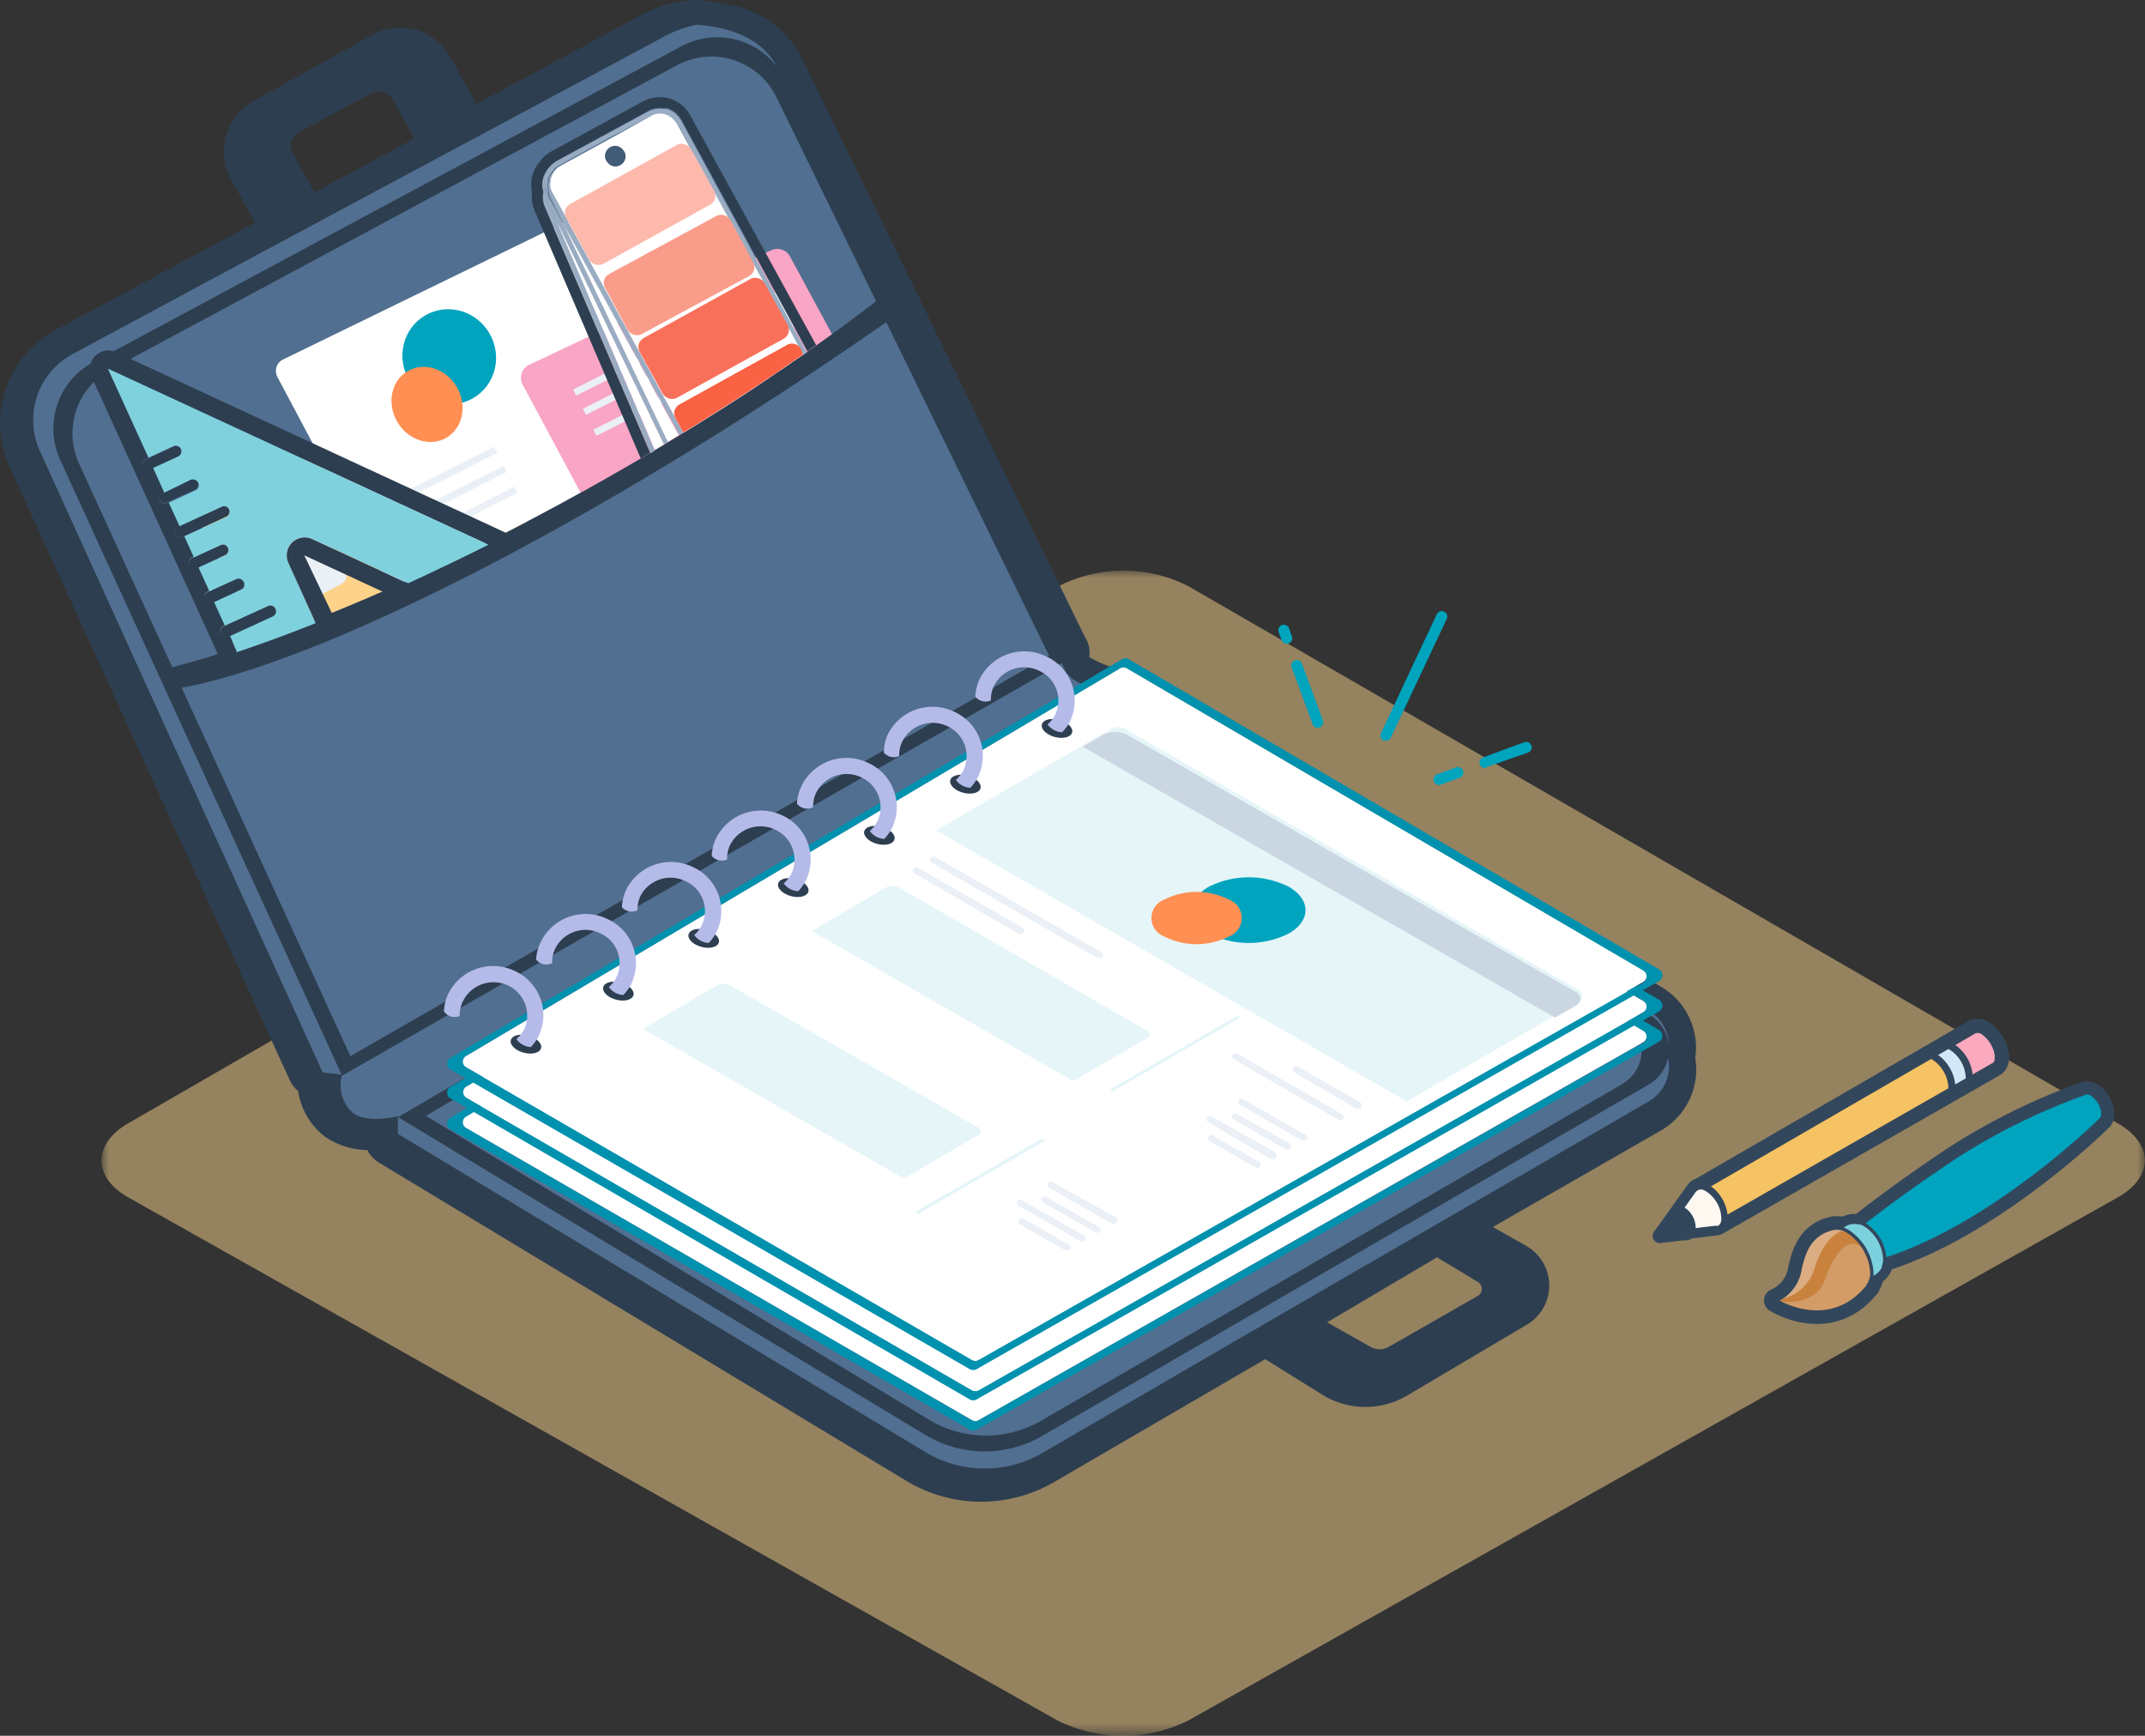 <svg id="SVG_version_copy" data-name="SVG version copy" xmlns="http://www.w3.org/2000/svg" viewBox="0 0 148.04 119.78" width="148.04" height="119.78">
    <rect x="0" y="0" width="148.04" height="119.78" fill="#333333" stroke="none"/>
    <defs>
        <style>
            .cls-1,.cls-7{fill:#fff}.cls-1,.cls-18,.cls-23,.cls-29,.cls-40,.cls-5{fill-rule:evenodd}.cls-5,.cls-9{fill:#2d3e50}.cls-23{fill:#00a4bf}.cls-12,.cls-29{fill:#eaf0f6}.cls-16,.cls-17,.cls-24,.cls-30{fill:none}.cls-16,.cls-17,.cls-24{stroke:#33475c;stroke-linecap:round;stroke-linejoin:round}.cls-16{stroke-width:.98px}.cls-17{stroke-width:.49px}.cls-18{fill:#33475c}.cls-24{stroke-width:.23px}.cls-31{fill:#99acc2}.cls-32{fill:#7fd1de}.cls-37{fill:#0091ae}.cls-39{fill:#b4bbe8}.cls-40,.cls-43{fill:#e5f5f8}.cls-44{fill:#00a4bd}
        </style>
        <mask id="mask" x="7.01" y="39.38" width="141.03" height="80.4" maskUnits="userSpaceOnUse">
            <g id="mask-2">
                <path id="path-1" class="cls-1" d="M7.01 119.78h141.03v-80.4H7.01v80.4z"/>
            </g>
        </mask>
    </defs>
    <g mask="url(#mask)">
        <path id="Fill-1" d="M82 40.44a9.87 9.87 0 0 0-8.92 0L8.84 77.52c-2.45 1.42-2.44 3.71 0 5.1L73 118.73a10.19 10.19 0 0 0 9 0l64.17-36.11c2.47-1.39 2.48-3.68 0-5.1z" fill="#f9d28c" fill-opacity=".5" fill-rule="evenodd"/>
    </g>
    <path d="M115.12 72.8a2.82 2.82 0 0 0-1.3-3.12l-37-21.74a8.79 8.79 0 0 1-2.73-1.18 2.07 2.07 0 0 1-.77-1.95L53.8 4.94c-1.16-2.85-4.25-3.32-5.69-3.27a6.06 6.06 0 0 0-2.59 1L32.27 9.76 20.68 16 5 24.39a5.18 5.18 0 0 0-2.26 6.73L22.19 74l1.23.16a2.8 2.8 0 0 0 .67 2.5c.91 1 3.24.39 3.24.39v1.13l36.41 22a8.31 8.31 0 0 0 8.31.2L86.63 92l12.57-7.34L114 76a2.85 2.85 0 0 0 1.14-3.22zM89.54 90l7-4.09" fill="#516f90" fill-rule="evenodd"/>
    <path class="cls-5" d="M114.67 68.11l-37-21.74a1.87 1.87 0 0 0-.63-.24 7.45 7.45 0 0 1-1.86-.79 2.08 2.08 0 0 0-.33-1.44L55.47 4.26C54.24 1.74 52.24.43 49 .1a3.71 3.71 0 0 0-1.15-.1 8.41 8.41 0 0 0-3.53 1L32.88 7.18l-1.81-3.24A3.94 3.94 0 0 0 25.7 2.4L17.45 7a4 4 0 0 0-1.53 5.36l1.69 3-13.78 7.42a7.3 7.3 0 0 0-3.17 9.45L20 74.54a2.14 2.14 0 0 0 .58.75 4.84 4.84 0 0 0 1.84 3.14 5.29 5.29 0 0 0 2.93.93 2.18 2.18 0 0 0 .79.86l36.37 21.94a10 10 0 0 0 10.24.11l14.57-8.48 4 2.49a5.68 5.68 0 0 0 5.83 0l8.21-4.86a3.14 3.14 0 0 0 0-5.43l-2.33-1.32L114.65 78a4.85 4.85 0 0 0 2.35-5 4.86 4.86 0 0 0-2.33-4.89zm-94-59l4.95-2.67a1.09 1.09 0 0 1 1.49.44l1.49 2.67-3.69 2-3.21 1.72-1.48-2.69a1.09 1.09 0 0 1 .45-1.49zM102 89.42l-6.15 3.52a1.26 1.26 0 0 1-1.26 0l-3-1.69 7.59-4.49 2.81 1.7a.56.56 0 0 1 .01.96zM113.8 76l-14.75 8.54-12.57 7.28-14.55 8.45a7.94 7.94 0 0 1-8.1-.09L27.46 78.24v-1.22s-2.36.62-3.27-.38a2.57 2.57 0 0 1-.58-2.48L22.27 74 2.76 31.17A5.18 5.18 0 0 1 5 24.44L20.67 16l11.58-6.19L45.5 2.7a8.68 8.68 0 0 1 2.6-1c1.09.1 4.52.42 5.68 3.27l19.48 39.89a2.06 2.06 0 0 0 .78 2A8.79 8.79 0 0 0 76.79 48l37 21.74a2.82 2.82 0 0 1 1.3 3.12A2.8 2.8 0 0 1 113.8 76z"/>
    <path class="cls-5" d="M113.81 70l-37-21.74-49.34 28.83L63.84 99a7.92 7.92 0 0 0 8.1.08l41.86-24.25a2.8 2.8 0 0 0 .01-4.83zm-1.87 4.82L71.92 98a7.61 7.61 0 0 1-7.75 0L29.39 77l47.17-27.61L112 70.18a2.68 2.68 0 0 1-.06 4.63zM54.18 5.51A5.2 5.2 0 0 0 47 3.21L6.42 25a5.19 5.19 0 0 0-2.26 6.75l19.45 42.48 50.12-28.72zM5.46 32a5 5 0 0 1 2.18-6.5l39.09-21a5 5 0 0 1 6.86 2.21L72.4 45.24 24.18 72.88z"/>
    <path d="M31.87 27.36a.92.92 0 0 0-1.22-.4l-16.38 7.93a.94.94 0 0 0-.42 1.27l4.19 8A142.72 142.72 0 0 0 36.42 36z" fill="#ffd28a"/>
    <path class="cls-7" d="M26.9 40.6a179.09 179.09 0 0 0 20.6-10.94L41 15.38a.89.89 0 0 0-1.2-.44L19.55 24.8a.88.88 0 0 0-.4 1.22z"/>
    <path d="M40.07 34a177 177 0 0 0 17.51-10.65l-3.06-5.66a1 1 0 0 0-1.3-.42l-16.73 7.92a1 1 0 0 0-.44 1.31z" fill="#f9a5c5"/>
    <path class="cls-9" d="M11.31 46.19C26.68 42.35 48 30.51 60.85 20.49c.21.42 1 1.25.64 1.52C40.48 36.66 21.55 45.9 12.32 47.5c-1.32.23-1.01-1.31-1.01-1.31z"/>
    <ellipse cx="31.01" cy="24.62" rx="3.21" ry="3.3" transform="rotate(-30 31.001 24.627)" fill="#00a4bf"/>
    <ellipse cx="29.47" cy="27.9" rx="2.38" ry="2.66" transform="rotate(-30 29.484 27.9)" fill="#ff8f52"/>
    <path class="cls-12" transform="rotate(-26.81 30.213 33.052)" d="M25.71 32.82h8.98v.47h-8.98z"/>
    <path class="cls-12" transform="rotate(-26.81 30.871 34.384)" d="M26.37 34.14h8.98v.47h-8.98z"/>
    <path class="cls-12" transform="rotate(-26.81 31.593 35.82)" d="M27.11 35.59h8.98v.47h-8.98z"/>
    <path d="M136.4 71l-1.89 1.11.7.45.45.78.37 1.22 1.8-1.18-.14-1-.69-1.06z" fill="#fba9be" fill-rule="evenodd"/>
    <path d="M134.51 71.92l-1.21.66.7.42.46.78.36 1.23 1.22-.66-.23-.9-.59-1.11z" fill="#d4e7f7" fill-rule="evenodd"/>
    <path d="M133.33 72.6l-15.67 9 .69.46.46.77.36 1.23 15.67-9-.22-.9-.6-1.1z" fill="#f6c364" fill-rule="evenodd"/>
    <path class="cls-16" d="M138.18 73a2.66 2.66 0 0 0-1.18-2.06.9.9 0 0 0-.76-.11h-.05L117.2 81.81a.6.6 0 0 0-.32.22l-2.28 3.2 3.89-.47a.62.62 0 0 0 .19-.07l19.1-10.92a.81.81 0 0 0 .37-.77z"/>
    <path class="cls-1" d="M119 84a2.58 2.58 0 0 0-1.15-2 .72.72 0 0 0-1 .09l-2.28 3.2 3.89-.47c.32 0 .54-.34.54-.81"/>
    <path class="cls-17" d="M119 84a2.58 2.58 0 0 0-1.15-2 .72.72 0 0 0-1 .09l-2.28 3.2 3.89-.47c.32 0 .54-.34.54-.81z"/>
    <path class="cls-18" d="M116.06 83.78a.35.35 0 0 0-.35 0l-.16.22-1 1.29 1.6-.19h.24a.36.36 0 0 0 .15-.33 1.18 1.18 0 0 0-.53-.92"/>
    <path class="cls-16" d="M116.06 83.78a.35.35 0 0 0-.35 0l-.16.22-1 1.29 1.6-.19h.24a.36.36 0 0 0 .15-.33 1.18 1.18 0 0 0-.48-.99z"/>
    <path class="cls-17" d="M133.9 72.15a.84.84 0 0 1 .82.1 2.63 2.63 0 0 1 1.19 2.06.83.83 0 0 1-.33.74l-1.16.67a.87.87 0 0 0 .29-.72 2.67 2.67 0 0 0-1.19-2.07.89.89 0 0 0-.79-.1l1.17-.68z"/>
    <path d="M118.45 84.54l-1.34.16a1.65 1.65 0 0 0-.77-1.34l.79-1.11c.19-.25.54-.09.67 0a2.29 2.29 0 0 1 1 1.79c0 .15 0 .52-.34.57" fill="#fef8f0" fill-rule="evenodd"/>
    <path d="M145.13 76.86a1.74 1.74 0 0 0-.78-1.35.58.58 0 0 0-.36-.1 43.44 43.44 0 0 0-9 4.41c-4.29 2.85-6.56 4.72-6.56 4.72l1.35 2.46c7.71-2.31 15.24-9.78 15.24-9.78a.66.66 0 0 0 .11-.36z" stroke-width="1.6" stroke="#33475c" stroke-linecap="round" stroke-linejoin="round" fill="none"/>
    <path d="M130 87.37a1.42 1.42 0 0 0 .08-.48 3 3 0 0 0-1.37-2.37 1.16 1.16 0 0 0-.4-.15h-.1a1.23 1.23 0 0 0-1.37.71l.88 1.46a2.5 2.5 0 0 0 .21.35l.82 1.39a1.41 1.41 0 0 0 1.24-.78v-.06z" stroke-width="1.15" stroke="#33475c" stroke-linecap="round" stroke-linejoin="round" fill="none"/>
    <path d="M126.51 84.77c-1.81.42-2.1 2-2.34 3.11a2.81 2.81 0 0 1-1.6 1.86s3.68 2.34 6.36-1a.18.18 0 0 0 0-.07l.06-.07a1.47 1.47 0 0 0 .2-.78 3.69 3.69 0 0 0-1.62-2.82 1.42 1.42 0 0 0-1.06-.23z" stroke-width="1.65" stroke="#33475c" stroke-linecap="round" stroke-linejoin="round" fill="none"/>
    <path class="cls-23" d="M145.13 76.86a1.74 1.74 0 0 0-.78-1.35.58.58 0 0 0-.36-.1 43.44 43.44 0 0 0-9 4.41c-4.29 2.85-6.56 4.72-6.56 4.72l1.35 2.46c7.71-2.31 15.24-9.78 15.24-9.78a.66.66 0 0 0 .11-.4"/>
    <path class="cls-24" d="M145.13 76.86a1.74 1.74 0 0 0-.78-1.35.58.58 0 0 0-.36-.1 43.44 43.44 0 0 0-9 4.41c-4.29 2.85-6.56 4.72-6.56 4.72l1.35 2.46c7.71-2.31 15.24-9.78 15.24-9.78a.66.66 0 0 0 .11-.36z"/>
    <path d="M130 87.37a1.42 1.42 0 0 0 .08-.48 3 3 0 0 0-1.37-2.37 1.16 1.16 0 0 0-.4-.15h-.1a1.23 1.23 0 0 0-1.37.71l.88 1.46a2.5 2.5 0 0 0 .21.35l.82 1.39a1.41 1.41 0 0 0 1.24-.78v-.06" fill="#7cd1df" fill-rule="evenodd"/>
    <path class="cls-24" d="M130 87.37a1.42 1.42 0 0 0 .08-.48 3 3 0 0 0-1.37-2.37 1.16 1.16 0 0 0-.4-.15h-.1a1.23 1.23 0 0 0-1.37.71l.88 1.46a2.5 2.5 0 0 0 .21.35l.82 1.39a1.41 1.41 0 0 0 1.24-.78v-.06z"/>
    <path d="M126.51 84.77c-1.81.42-2.1 2-2.34 3.11a2.81 2.81 0 0 1-1.6 1.86s3.68 2.34 6.36-1a.18.18 0 0 0 0-.07l.06-.07a1.47 1.47 0 0 0 .2-.78 3.69 3.69 0 0 0-1.62-2.82 1.42 1.42 0 0 0-1.06-.18" fill="#dcad83" fill-rule="evenodd"/>
    <path d="M128.93 88.76a.18.18 0 0 0 0-.07l.06-.07a1.47 1.47 0 0 0 .2-.78A3.72 3.72 0 0 0 127.7 85c-.67-.34-1.83.46-2.45 2.47a3.07 3.07 0 0 1-2.68 2.23s3.68 2.34 6.36-1" fill="#c9823d" fill-rule="evenodd"/>
    <path d="M128.93 88.76a.18.18 0 0 0 0-.07l.06-.07a1.47 1.47 0 0 0 .2-.78 3.31 3.31 0 0 0-.45-1.56c-.39-.47-1.61-1.28-2.78 2-.76 2.11-3.44 1.47-3.44 1.47s3.68 2.34 6.36-1" fill="#d39b66" fill-rule="evenodd"/>
    <path class="cls-24" d="M126.51 84.77c-1.81.42-2.1 2-2.34 3.11a2.81 2.81 0 0 1-1.6 1.86s3.68 2.34 6.36-1a.18.18 0 0 0 0-.07l.06-.07a1.47 1.47 0 0 0 .2-.78 3.69 3.69 0 0 0-1.62-2.82 1.42 1.42 0 0 0-1.06-.23z"/>
    <path class="cls-12" transform="rotate(-26.81 43.669 25.063)" d="M39.18 24.83h8.98v.47h-8.98z"/>
    <path class="cls-12" transform="rotate(-26.81 44.353 26.379)" d="M39.85 26.15h8.98v.47h-8.98z"/>
    <path class="cls-12" transform="rotate(-26.81 45.07 27.835)" d="M40.58 27.6h8.98v.47h-8.98z"/>
    <path class="cls-29" d="M49.42 21.94L53 20.19a.55.55 0 0 1 .74.25l1.06 2.16a.55.55 0 0 1-.24.73l-3.45 1.82a.55.55 0 0 1-.74-.24l-1.19-2.21a.57.57 0 0 1 .24-.76zM17.06 36.11l3.54-1.75a.55.55 0 0 1 .75.25l2.49 4.93a.54.54 0 0 1-.23.73l-3.46 1.82a.55.55 0 0 1-.74-.24l-2.6-5a.56.56 0 0 1 .25-.74z"/>
    <path class="cls-30" d="M37.61 14.23a1.75 1.75 0 0 1-.1-1 1.67 1.67 0 0 1 .37-1.63 1.72 1.72 0 0 1 .56-.51l6.32-3.45a1.61 1.61 0 0 1 1-.2 1.7 1.7 0 0 0-1 .2l-6.34 3.46a1.48 1.48 0 0 0-.56.52 1.63 1.63 0 0 0-.37 1.62 1.61 1.61 0 0 0 .09 1l7.29 17zM55.44 24.46l-7.32-13.41 7.32 13.41zM38.31 14.97l6.89 16.08-6.89-16.08z"/>
    <path class="cls-30" d="M45.43 7.81a1.2 1.2 0 0 1 .5.05 1.2 1.2 0 0 0-.5-.05zM45.93 7.5h.08z"/>
    <path class="cls-9" d="M37.58 14.23a1.61 1.61 0 0 1-.09-1 1.63 1.63 0 0 1 .37-1.62 1.48 1.48 0 0 1 .56-.52l6.31-3.44a1.7 1.7 0 0 1 1-.2h.3a1.65 1.65 0 0 1 1 .8l8.7 16c.2-.15.39-.29.6-.43L47.66 8a2.39 2.39 0 0 0-3.07-1.1l-.22.1-6.3 3.44a2.3 2.3 0 0 0-.81.71 2.44 2.44 0 0 0-.54 2.13 2.39 2.39 0 0 0 .17 1.24l7.33 17.11.65-.39z"/>
    <path class="cls-31" d="M38.31 15l-.72-1.49-.08-.23a1.75 1.75 0 0 0 .1 1l7.29 17 .3-.18z"/>
    <path class="cls-7" d="M38.31 15l6.89 16.05.63-.38zM39.04 15.68l7.09 14.81-7.09-14.81z"/>
    <path class="cls-31" d="M37.88 11.62a1.67 1.67 0 0 0-.37 1.63 1.42 1.42 0 0 1 .11-.33 1.67 1.67 0 0 1 .26-1.3zM37.93 14.1a1.34 1.34 0 0 1-.1-.52 1.34 1.34 0 0 0 .1.52zM37.93 14.1l.38.87-.38-.87zM48.12 11.05l-1.4-2.56 1.4 2.56z"/>
    <path class="cls-31" d="M38.31 15l-.38-.87a1.34 1.34 0 0 1-.1-.52v-.08l-.06-.13a1.42 1.42 0 0 1-.16-.45 1.42 1.42 0 0 0-.11.33l.08.23z"/>
    <path class="cls-31" d="M45.83 30.67l.3-.18L39 15.68l-1.2-2.18v.08a1.34 1.34 0 0 0 .1.52l.38.87zM37.84 13.5v0z"/>
    <path class="cls-7" d="M39 15.68l7.09 14.81.75-.45z"/>
    <path class="cls-31" d="M38.44 11.11a1.72 1.72 0 0 0-.56.51 1.55 1.55 0 0 1 .5-.37l4.35-2.09L44.93 8a1.52 1.52 0 0 1 .5-.15 1.2 1.2 0 0 1 .5.05 1.37 1.37 0 0 1 .62.42 1.8 1.8 0 0 1 .55.64l1 2.13 7.32 13.42.27-.19-8.69-16a1.66 1.66 0 0 0-1-.8h-.3a1.61 1.61 0 0 0-1 .2zM37.85 12.32a2 2 0 0 0 0 .26 2 2 0 0 1 0-.26zM45.71 7.46h.22z"/>
    <path class="cls-31" d="M46 7.52a1.66 1.66 0 0 1 1 .8l8.71 16-8.71-16a1.65 1.65 0 0 0-1-.8zM37.89 13.25a1.28 1.28 0 0 1-.08-.67 1.28 1.28 0 0 0 .08.67zM37.91 13.33v-.08.08L39 15.68z"/>
    <path class="cls-31" d="M48.12 11.05l-1-2.13a1.8 1.8 0 0 0-.55-.64c.05.07.12.13.17.21zM37.62 12.92a2.27 2.27 0 0 1 .19-.34 2 2 0 0 1 0-.26 1.52 1.52 0 0 1 .31-.48 1.21 1.21 0 0 1 .45-.42l4.12-2.26-4.35 2.09a1.55 1.55 0 0 0-.5.37 1.67 1.67 0 0 0-.22 1.3z"/>
    <path class="cls-31" d="M37.81 12.58a2.27 2.27 0 0 0-.19.34 1.42 1.42 0 0 0 .16.45l.06.13a1.84 1.84 0 0 1 0-.25 1.28 1.28 0 0 1-.03-.67zM37.89 13.25a1.84 1.84 0 0 0 0 .25L39 15.68l-1.13-2.35s.03-.05.02-.08z"/>
    <path class="cls-31" d="M37.89 13.25a1.84 1.84 0 0 0 0 .25 1.84 1.84 0 0 1 0-.25zM38 12.41a1.3 1.3 0 0 1 .2-.57 1.52 1.52 0 0 0-.31.48 2 2 0 0 0 0 .26 1.22 1.22 0 0 1 .11-.17z"/>
    <path class="cls-31" d="M38 13a1.16 1.16 0 0 1 0-.55 1.22 1.22 0 0 0-.15.17 1.28 1.28 0 0 0 .08.67.9.9 0 0 1 0-.16A.6.6 0 0 1 38 13z"/>
    <path class="cls-31" d="M47.17 29.86l-9.09-16.65A1.17 1.17 0 0 1 38 13a.6.6 0 0 0-.09.13.9.9 0 0 0 0 .16v.08L39 15.68 46.88 30z"/>
    <path class="cls-31" d="M37.92 13.09a.9.9 0 0 0 0 .16.9.9 0 0 1 0-.16z"/>
    <path class="cls-7" d="M54.47 25.13L47.6 10.78l6.87 14.35zM47.11 9.75l-.33-.68.33.68zM47.6 10.78l-.49-1.03.49 1.03zM47.3 10.08a1.77 1.77 0 0 0-.19-.33l.49 1zM53.62 25.71l-6.64-15.49 6.64 15.49zM54.47 25.13L47.6 10.78l6.31 14.73zM47 10.22a1.39 1.39 0 0 0-.72-.71 1.39 1.39 0 0 1 .72.71z"/>
    <path class="cls-7" d="M55.43 24.47l-.67.46-.29.2-.56.38-.3.2c-2 1.39-4.2 2.78-6.44 4.15l-9.09-16.65A2.41 2.41 0 0 1 38 13a1.47 1.47 0 0 1 0-.55 1.31 1.31 0 0 1 .21-.57 1.18 1.18 0 0 1 .44-.42l4.13-2.26L44.93 8a1.23 1.23 0 0 1 .5-.16 1.2 1.2 0 0 1 .5.05 1.35 1.35 0 0 1 .61.42 1.81 1.81 0 0 1 .18.21l1.39 2.56z"/>
    <path class="cls-7" d="M44.93 8a1.52 1.52 0 0 1 .5-.15 1.52 1.52 0 0 0-.5.15l-2.2 1.2zM42.73 9.16l-4.12 2.25 4.12-2.25z"/>
    <path class="cls-30" d="M23 42.51c1.23-.5 2.47-1 3.72-1.58L21 38.32z"/>
    <path class="cls-9" d="M15.84 43.85h-.1a.37.37 0 0 1-.5-.18.39.39 0 0 1 .19-.5l.1-.05-.76-1.66h-.11a.37.37 0 1 1-.31-.68l.11-.06-.76-1.66-.12.05a.36.36 0 0 1-.49-.18.37.37 0 0 1 .18-.5l.12-.05-.67-1.38-.13.06a.38.38 0 1 1-.31-.69l.13-.06-.76-1.66-.14.06a.38.38 0 0 1-.5-.18.39.39 0 0 1 .19-.5l.14-.07-.78-1.69-.23.1a.37.37 0 0 1-.5-.18.39.39 0 0 1 .19-.5l.23-.1-2.8-6.14 26.26 12.14 1.41-.73L8 24.3a1.25 1.25 0 0 0-1.41.25A1.24 1.24 0 0 0 6.32 26l8.83 19.39 1.2-.38z"/>
    <path class="cls-32" d="M10.25 31.58l1.73-.8a.38.38 0 0 1 .5.18.38.38 0 0 1-.19.5l-1.73.8.78 1.74 1.82-.84a.38.38 0 1 1 .31.69l-1.82.84.76 1.66 2.9-1.35a.37.37 0 0 1 .5.18.39.39 0 0 1-.19.5L12.72 37l.67 1.48 1.84-.85a.37.37 0 0 1 .5.18.38.38 0 0 1-.18.5l-1.85.85.76 1.66 1.85-.82a.39.39 0 0 1 .5.19.37.37 0 0 1-.18.49l-1.86.86.76 1.66 2.93-1.34A.37.37 0 0 1 19 42a.38.38 0 0 1-.18.5l-2.94 1.35.47 1.15q2.66-.89 5.44-2l-1.89-4.16a1.25 1.25 0 0 1 1.67-1.65l6.6 3.06c1.84-.85 3.69-1.73 5.54-2.66L7.45 25.44zM21.04 38.32l1.91 4.19-1.91-4.19z"/>
    <path class="cls-9" d="M20.16 37.44a1.26 1.26 0 0 0-.26 1.4L21.79 43l1.21-.49-2-4.19 5.63 2.61 1.5-.68-6.6-3.06a1.25 1.25 0 0 0-1.37.25zM19 42a.37.37 0 0 0-.5-.18l-2.93 1.34-.1.05a.39.39 0 0 0-.19.5.37.37 0 0 0 .5.18h.1l2.94-1.35A.38.38 0 0 0 19 42zM15.81 35.15a.37.37 0 0 0-.5-.18l-2.9 1.33-.13.06a.38.38 0 1 0 .31.69l.13-.06 2.9-1.34a.39.39 0 0 0 .19-.5zM16.81 40.15a.39.39 0 0 0-.5-.19l-1.85.85-.11.06a.37.37 0 1 0 .31.68h.11l1.86-.86a.37.37 0 0 0 .18-.54zM15.73 37.8a.37.37 0 0 0-.5-.18l-1.84.85-.12.05a.37.37 0 0 0-.18.5.36.36 0 0 0 .49.18l.12-.05 1.85-.85a.38.38 0 0 0 .18-.5zM13.66 33.3a.39.39 0 0 0-.5-.19l-1.82.89h-.14a.39.39 0 0 0-.19.5.38.38 0 0 0 .5.18l.14-.06 1.82-.84a.39.39 0 0 0 .19-.48zM12.48 31a.38.38 0 0 0-.5-.18l-1.73.8-.23.1a.39.39 0 0 0-.19.5.37.37 0 0 0 .5.18l.23-.1 1.73-.8a.38.38 0 0 0 .19-.5z"/>
    <rect x="39.26" y="11.75" width="9.84" height="4.72" rx=".7" transform="rotate(-28.95 44.164 14.107)" fill="#fcb9ac"/>
    <rect x="41.8" y="16.34" width="9.84" height="4.72" rx=".7" transform="rotate(-28.4 47.343 18.544)" fill="#f99c8a"/>
    <rect x="44.33" y="21" width="9.84" height="4.72" rx=".7" transform="rotate(-28.95 49.236 23.35)" fill="#f9705a"/>
    <path d="M55.28 24.09a.7.7 0 0 0-1-.27l-7.39 4.09a.69.69 0 0 0-.27.94l.54 1c2.9-1.77 5.68-3.59 8.26-5.39z" fill="#f96243"/>
    <path class="cls-37" d="M77.43 49.68L31.09 77.13a.47.47 0 0 0 0 .81l35.84 20.72a.47.47 0 0 0 .47 0l47.1-26.78a.47.47 0 0 0 0-.81l-36.6-21.4a.46.46 0 0 0-.47.01zM32.19 77.05L77.3 50.32a.44.44 0 0 1 .47 0l35.63 20.83a.47.47 0 0 1 0 .81L67.54 98a.43.43 0 0 1-.46 0L32.2 77.85a.46.46 0 0 1-.01-.8z"/>
    <path class="cls-7" d="M32.17 77.83L67.09 98a.43.43 0 0 0 .44 0l45.89-26.09a.45.45 0 0 0 0-.77L77.76 50.31a.45.45 0 0 0-.45 0L32.16 77.06a.45.45 0 0 0 .01.77z"/>
    <path class="cls-37" d="M77.43 47.58L31.09 75a.46.46 0 0 0 0 .8l35.84 20.77a.49.49 0 0 0 .47 0l47.1-26.78a.46.46 0 0 0 0-.8L77.9 47.58a.49.49 0 0 0-.47 0zM32.19 75L77.3 48.22a.49.49 0 0 1 .47 0l35.63 20.84a.46.46 0 0 1 0 .8L67.54 95.93a.47.47 0 0 1-.46 0L32.2 75.75a.46.46 0 0 1-.01-.75z"/>
    <path class="cls-7" d="M32.17 75.74l34.92 20.2a.49.49 0 0 0 .44 0l45.89-26.1a.44.44 0 0 0 0-.76L77.76 48.22a.45.45 0 0 0-.45 0L32.16 75a.45.45 0 0 0 .01.74z"/>
    <path class="cls-37" d="M77.43 45.49L31.09 73a.46.46 0 0 0 0 .8l35.84 20.68a.49.49 0 0 0 .47 0l47.1-26.78a.47.47 0 0 0 0-.81l-36.6-21.4a.44.44 0 0 0-.47 0zM32.19 72.86L77.3 46.13a.44.44 0 0 1 .47 0L113.4 67a.47.47 0 0 1 0 .81L67.54 93.84a.47.47 0 0 1-.46 0L32.2 73.66a.46.46 0 0 1-.01-.8z"/>
    <path class="cls-7" d="M32.17 73.64l34.92 20.2a.43.43 0 0 0 .44 0l45.89-26.09a.45.45 0 0 0 0-.77L77.76 46.12a.45.45 0 0 0-.45 0L32.16 72.88a.44.44 0 0 0 .01.76z"/>
    <path d="M8.86 96.29a.45.45 0 0 0-.45 0 .43.43 0 0 1 .45 0z" fill="#7fded2"/>
    <ellipse class="cls-9" cx="36.3" cy="72.06" rx=".61" ry="1.08" transform="rotate(-75.07 36.294 72.056)"/>
    <path class="cls-39" d="M31.73 70.11a2.14 2.14 0 0 1 .21-1A2.35 2.35 0 0 1 35.05 68a2.29 2.29 0 0 1 1.14 3 2.22 2.22 0 0 1-.55.7 1.29 1.29 0 0 0 1 .55 3.19 3.19 0 0 0 .55-.79A3.34 3.34 0 0 0 35.52 67a3.45 3.45 0 0 0-4.57 1.55 3.24 3.24 0 0 0-.31 1.24.9.9 0 0 0 1.09.32z"/>
    <ellipse class="cls-9" cx="42.68" cy="68.4" rx=".61" ry="1.08" transform="rotate(-75.07 42.674 68.399)"/>
    <path class="cls-39" d="M38.11 66.46a2.11 2.11 0 0 1 .21-1 2.33 2.33 0 0 1 3.1-1.06 2.26 2.26 0 0 1 1.14 3 2.13 2.13 0 0 1-.54.71 1.29 1.29 0 0 0 1 .55 3.15 3.15 0 0 0 .56-.79 3.34 3.34 0 0 0-1.67-4.46A3.45 3.45 0 0 0 37.32 65a3.24 3.24 0 0 0-.32 1.21.9.9 0 0 0 1.11.25z"/>
    <ellipse class="cls-9" cx="48.57" cy="64.75" rx=".61" ry="1.08" transform="rotate(-75.07 48.57 64.752)"/>
    <path class="cls-39" d="M44 62.81a2.18 2.18 0 0 1 .21-1 2.34 2.34 0 0 1 3.11-1 2.26 2.26 0 0 1 1.13 3 2.13 2.13 0 0 1-.54.71 1.32 1.32 0 0 0 1 .55 3.15 3.15 0 0 0 .56-.79 3.34 3.34 0 0 0-1.67-4.46 3.45 3.45 0 0 0-4.57 1.55 3.24 3.24 0 0 0-.31 1.23.9.9 0 0 0 1.08.21z"/>
    <ellipse class="cls-9" cx="54.75" cy="61.25" rx=".61" ry="1.08" transform="rotate(-75.07 54.748 61.25)"/>
    <path class="cls-39" d="M50.18 59.31a2.15 2.15 0 0 1 .21-1 2.35 2.35 0 0 1 3.11-1.06 2.29 2.29 0 0 1 1.14 3 2.26 2.26 0 0 1-.55.71 1.31 1.31 0 0 0 1 .54 3.19 3.19 0 0 0 .55-.79A3.34 3.34 0 0 0 54 56.27a3.46 3.46 0 0 0-4.57 1.55 3.24 3.24 0 0 0-.31 1.24.91.91 0 0 0 1.06.25z"/>
    <ellipse class="cls-9" cx="60.69" cy="57.65" rx=".61" ry="1.08" transform="rotate(-75.07 60.685 57.646)"/>
    <path class="cls-39" d="M56.12 55.7a2.14 2.14 0 0 1 .21-1 2.35 2.35 0 0 1 3.11-1.06 2.27 2.27 0 0 1 1.13 3 2.19 2.19 0 0 1-.54.7 1.29 1.29 0 0 0 1 .55 3.19 3.19 0 0 0 .55-.79 3.34 3.34 0 0 0-1.67-4.46 3.45 3.45 0 0 0-4.57 1.55 3.24 3.24 0 0 0-.34 1.27.9.9 0 0 0 1.12.24z"/>
    <ellipse class="cls-9" cx="66.63" cy="54.12" rx=".61" ry="1.08" transform="rotate(-75.07 66.625 54.117)"/>
    <path class="cls-39" d="M62.06 52.17a2.14 2.14 0 0 1 .21-1 2.35 2.35 0 0 1 3.11-1.06 2.27 2.27 0 0 1 1.13 3 2.23 2.23 0 0 1-.54.71 1.31 1.31 0 0 0 1 .54 3.19 3.19 0 0 0 .55-.79 3.34 3.34 0 0 0-1.67-4.46 3.45 3.45 0 0 0-4.57 1.55 3.24 3.24 0 0 0-.28 1.27.89.89 0 0 0 1.06.24z"/>
    <ellipse class="cls-9" cx="72.96" cy="50.27" rx=".61" ry="1.08" transform="rotate(-75.07 72.952 50.274)"/>
    <path class="cls-39" d="M68.39 48.33a2.18 2.18 0 0 1 .21-1 2.33 2.33 0 0 1 3.1-1.05 2.25 2.25 0 0 1 1.14 3 2.13 2.13 0 0 1-.54.71 1.31 1.31 0 0 0 1 .54 2.92 2.92 0 0 0 .56-.78 3.34 3.34 0 0 0-1.67-4.46 3.44 3.44 0 0 0-4.57 1.55 3.19 3.19 0 0 0-.31 1.23.9.9 0 0 0 1.08.26z"/>
    <path id="Fill-39" class="cls-40" d="M108.91 69.14a.45.45 0 0 0 0-.84l-31.27-18a1 1 0 0 0-.48-.13 1 1 0 0 0-.47.13l-12.08 7L97.09 76z"/>
    <path id="Fill-41" d="M108.73 68.45L77.8 50.71a1.89 1.89 0 0 0-1.67 0l-1.41.81 32.6 18.7 1.41-.81c.46-.26.46-.69 0-1" fill="#cbd6e3" fill-rule="evenodd"/>
    <path id="Fill-45" class="cls-23" d="M83.41 64.41a6.16 6.16 0 0 0 5.55 0c1.52-.88 1.52-2.32 0-3.21a6.16 6.16 0 0 0-5.55 0c-1.53.89-1.53 2.33 0 3.21"/>
    <path id="Fill-47" d="M80.37 64.63a4.94 4.94 0 0 0 4.43 0 1.36 1.36 0 0 0 0-2.56 4.94 4.94 0 0 0-4.43 0 1.36 1.36 0 0 0 0 2.56" fill="#ff8f52" fill-rule="evenodd"/>
    <path id="Fill-49" class="cls-18" d="M64.43 59.34l11.46 6.56"/>
    <path class="cls-12" d="M75.89 66.13a.27.27 0 0 1-.12 0l-11.45-6.59a.23.23 0 0 1-.09-.31.24.24 0 0 1 .32-.09L76 65.7a.23.23 0 0 1 .09.31.24.24 0 0 1-.2.12z"/>
    <path id="Fill-53" class="cls-18" d="M63.22 60l7.21 4.17"/>
    <path class="cls-12" d="M70.43 64.44h-.11l-7.21-4.17a.23.23 0 0 1-.09-.31.23.23 0 0 1 .31-.09L70.55 64a.23.23 0 0 1-.12.43z"/>
    <path id="Fill-57" class="cls-18" d="M89.44 73.83l4.32 2.47"/>
    <path class="cls-12" d="M93.76 76.53a.2.2 0 0 1-.11 0L89.33 74a.22.22 0 0 1-.08-.31.23.23 0 0 1 .31-.09l4.32 2.47a.24.24 0 0 1 .08.31.22.22 0 0 1-.2.15z"/>
    <path id="Fill-61" class="cls-18" d="M85.27 72.87L92.48 77"/>
    <path class="cls-12" d="M92.48 77.27h-.11l-7.21-4.17a.22.22 0 0 1-.09-.31.23.23 0 0 1 .31-.09l7.22 4.17a.23.23 0 0 1-.12.43z"/>
    <path id="Fill-65" class="cls-18" d="M85.65 76L90 78.49"/>
    <path class="cls-12" d="M90 78.72a.23.23 0 0 1-.11 0l-4.32-2.47a.22.22 0 0 1-.08-.31.23.23 0 0 1 .31-.09l4.32 2.48a.22.22 0 0 1 .08.31.23.23 0 0 1-.2.08z"/>
    <path id="Fill-69" class="cls-18" d="M85.28 77l3.62 2.08"/>
    <path class="cls-12" d="M88.9 79.34a.27.27 0 0 1-.12 0l-3.62-2.08a.23.23 0 1 1 .23-.39L89 78.91a.23.23 0 0 1-.11.43z"/>
    <path id="Fill-73" class="cls-18" d="M83.52 77.25l4.31 2.47"/>
    <path class="cls-12" d="M87.83 80a.2.2 0 0 1-.11 0l-4.32-2.55a.22.22 0 0 1-.08-.31.23.23 0 0 1 .31-.09L88 79.52a.24.24 0 0 1 .08.32.23.23 0 0 1-.25.16z"/>
    <path id="Fill-77" class="cls-18" d="M83.64 78.55l3.13 1.79"/>
    <path class="cls-12" d="M86.77 80.57a.27.27 0 0 1-.12 0l-3.13-1.8a.23.23 0 1 1 .23-.39l3.13 1.79a.23.23 0 0 1-.11.43zM76.84 84.44a.23.23 0 0 1-.11 0l-4.32-2.47a.22.22 0 0 1-.08-.31.23.23 0 0 1 .31-.09L77 84a.23.23 0 0 1-.12.43zM75.78 85.06a.19.19 0 0 1-.12 0L72 83a.22.22 0 0 1-.08-.31.23.23 0 0 1 .31-.09l3.62 2.08a.23.23 0 0 1 .09.31.25.25 0 0 1-.16.07zM74.71 85.67a.2.2 0 0 1-.11 0l-4.32-2.47a.22.22 0 0 1-.08-.31.23.23 0 0 1 .31-.09l4.32 2.47a.24.24 0 0 1 .08.32.23.23 0 0 1-.2.08zM73.65 86.29a.27.27 0 0 1-.12 0l-3.13-1.8a.22.22 0 0 1-.08-.31.23.23 0 0 1 .31-.09l3.13 1.8a.23.23 0 0 1 .09.31.25.25 0 0 1-.2.09z"/>
    <path id="Fill-81" class="cls-40" d="M74.05 74.6l5.1-2.95c.26-.14.26-.38 0-.53l-17.1-9.87a1 1 0 0 0-.92 0l-5.1 3z"/>
    <path id="Fill-81-2" data-name="Fill-81" class="cls-40" d="M62.39 81.33l5.1-3c.26-.14.26-.38 0-.53L50.4 68a1 1 0 0 0-.93 0l-5.1 3z"/>
    <path id="Fill-83" class="cls-18" d="M85.45 70.22l-8.65 5"/>
    <path class="cls-43" d="M76.8 75.33a.11.11 0 0 1-.1-.06.11.11 0 0 1 0-.15l8.65-5a.12.12 0 0 1 .16 0 .11.11 0 0 1 0 .15l-8.65 5z"/>
    <path id="Fill-83-2" data-name="Fill-83" class="cls-18" d="M72 78.68l-8.65 5"/>
    <path class="cls-43" d="M63.36 83.79a.11.11 0 0 1-.1-.06.13.13 0 0 1 0-.16l8.65-5a.12.12 0 0 1 .12.2l-8.65 5z"/>
    <path class="cls-44" d="M95.65 51.1a.45.45 0 0 1-.16 0 .38.38 0 0 1-.18-.51l3.85-8.2a.38.38 0 0 1 .69.32L96 50.88a.37.37 0 0 1-.35.22zM90.94 50.22a.36.36 0 0 1-.35-.25l-1.43-3.88a.38.38 0 1 1 .71-.26l1.43 3.88a.38.38 0 0 1-.23.49zM88.81 44.42a.38.38 0 0 1-.36-.25l-.2-.56a.38.38 0 0 1 .22-.48.39.39 0 0 1 .49.22l.2.56a.37.37 0 0 1-.22.49zM99.32 54.17a.4.4 0 0 1-.36-.25.39.39 0 0 1 .23-.49l1.26-.46a.38.38 0 1 1 .26.71l-1.26.46a.31.31 0 0 1-.13.03zM102.48 53a.38.38 0 0 1-.35-.24.39.39 0 0 1 .22-.49l2.85-1.05a.38.38 0 0 1 .49.23.38.38 0 0 1-.23.48l-2.85 1a.27.27 0 0 1-.13.07z"/>
    <rect x="41.75" y="10.06" width="1.43" height="1.43" rx=".72" fill="#425b76"/>
</svg>
